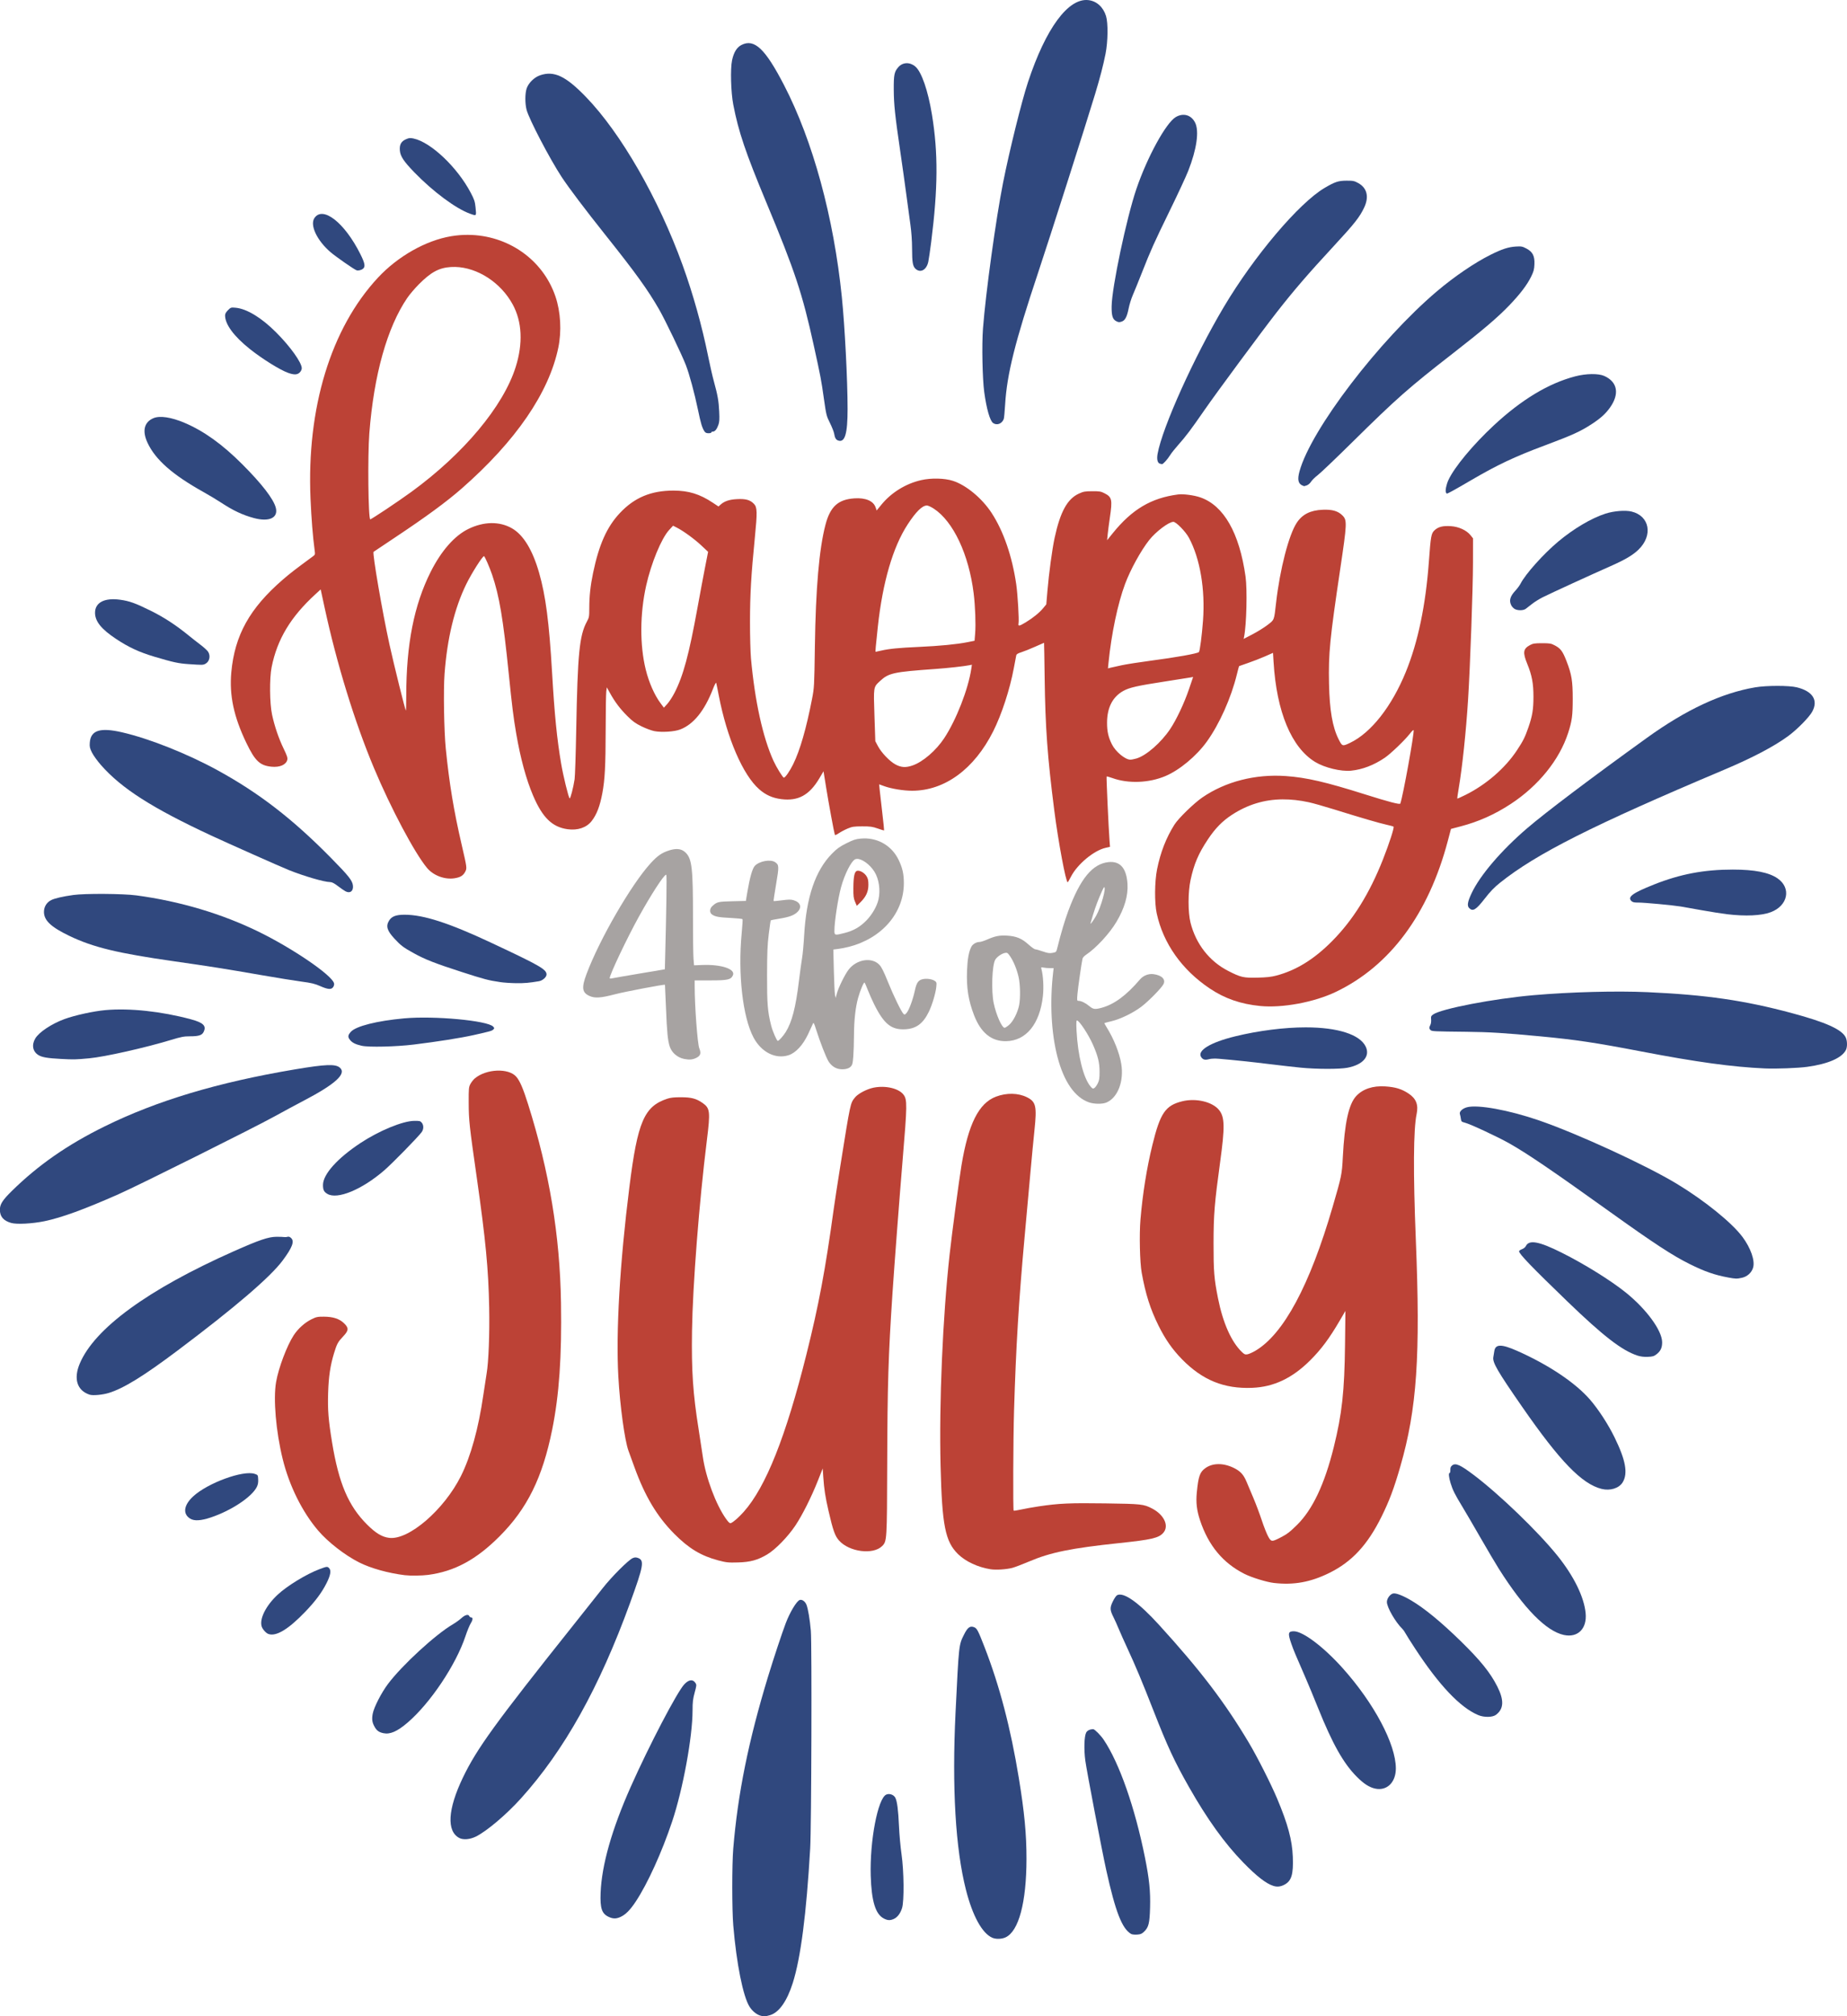 <?xml version="1.0" encoding="UTF-8" standalone="no"?>
<svg
   xmlns:dc="http://purl.org/dc/elements/1.1/"
   xmlns:cc="http://creativecommons.org/ns#"
   xmlns:rdf="http://www.w3.org/1999/02/22-rdf-syntax-ns#"
   xmlns:svg="http://www.w3.org/2000/svg"
   xmlns="http://www.w3.org/2000/svg"
   width="179.211mm"
   height="195.576mm"
   viewBox="0 0 179.211 195.576"
   version="1.1"
   id="svg1996">
  <defs
     id="defs1990" />
  <g
     id="layer1"
     transform="translate(203.091,-45.028)">
    <g
       id="g2764"
       transform="matrix(0.935,0,0,0.935,-13.211,15.651)">
      <path
         id="path2060"
         style="fill:#a7a3a2;fill-opacity:1;stroke-width:0.32"
         d="m -331.389,456.02 c -0.268,0.003 -0.544,0.02 -0.828,0.049 -6.299,0.65 -11.064,6.419 -15.781,19.109 -1.413,3.801 -2.869,8.703 -4.279,14.396 -0.431,1.743 -0.448,1.76 -1.893,2.023 -1.199,0.219 -1.873,0.121 -3.812,-0.557 -1.296,-0.453 -2.618,-0.824 -2.936,-0.824 -0.318,0 -1.522,-0.855 -2.676,-1.9 -2.597,-2.354 -4.768,-3.25 -8.389,-3.463 -2.963,-0.175 -4.656,0.159 -7.82,1.547 -1.174,0.515 -2.511,0.938 -2.975,0.938 -1.219,0 -2.651,0.835 -3.178,1.854 -1.001,1.936 -1.523,4.807 -1.697,9.346 -0.259,6.742 0.518,11.675 2.752,17.469 2.656,6.886 6.798,10.253 12.512,10.168 7.845,-0.117 13.231,-6.687 14.447,-17.625 0.381,-3.431 0.13,-8.065 -0.576,-10.621 -0.2,-0.726 -0.153,-0.759 0.838,-0.561 0.578,0.116 1.702,0.209 2.496,0.209 h 1.443 l -0.193,1.682 c -1.353,11.799 -0.739,23.752 1.697,33.1 2.518,9.66 6.811,15.847 12.328,17.764 2.002,0.696 5.244,0.733 6.811,0.08 4.476,-1.867 6.975,-8.377 5.83,-15.189 -0.725,-4.314 -2.924,-9.815 -5.686,-14.227 -0.548,-0.876 -0.951,-1.639 -0.895,-1.695 0.056,-0.056 1.306,-0.388 2.779,-0.74 3.536,-0.844 8.456,-3.235 11.693,-5.684 2.779,-2.101 7.847,-7.261 8.641,-8.795 0.971,-1.878 -0.615,-3.494 -3.867,-3.939 -1.95,-0.267 -4.015,0.534 -5.324,2.066 -5.392,6.311 -10.138,9.802 -15.131,11.131 -2.516,0.67 -3.207,0.569 -4.713,-0.689 -1.461,-1.221 -3.183,-2.062 -4.219,-2.062 -0.609,0 -0.632,-0.139 -0.426,-2.641 0.204,-2.476 1.623,-12.363 1.994,-13.896 0.093,-0.383 0.696,-1.046 1.34,-1.473 3.938,-2.609 9.227,-8.328 11.957,-12.93 3.15,-5.31 4.593,-10.277 4.307,-14.82 -0.364,-5.776 -2.559,-8.647 -6.572,-8.598 z m -2.58,9.877 c 0.943,0 -1.195,7.717 -3.066,11.068 -1.126,2.018 -2.499,3.853 -2.254,3.012 1.422,-4.877 2.098,-6.872 3.445,-10.16 0.883,-2.156 1.726,-3.92 1.875,-3.92 z M -372.25,491.564 c 0.478,0.02 0.756,0.349 1.486,1.41 1.348,1.959 2.62,5.08 3.316,8.135 0.647,2.841 0.742,8.295 0.189,11.027 -0.581,2.873 -2.334,6.309 -3.908,7.656 -0.736,0.63 -1.531,1.145 -1.768,1.145 -1.065,0 -3.284,-4.995 -4.264,-9.6 -1.01,-4.747 -0.657,-14.935 0.592,-17.049 0.659,-1.115 2.486,-2.398 3.787,-2.658 0.228,-0.046 0.409,-0.073 0.568,-0.066 z m 27.631,26.492 c 0.898,0 4.545,5.534 6.314,9.58 1.935,4.423 2.541,6.9 2.549,10.42 0.006,2.671 -0.11,3.439 -0.703,4.641 -0.391,0.792 -0.994,1.615 -1.34,1.83 -0.548,0.34 -0.742,0.257 -1.502,-0.641 -2.762,-3.261 -4.971,-12.086 -5.465,-21.838 -0.141,-2.785 -0.096,-3.992 0.146,-3.992 z"
         transform="scale(0.265)" />
      <path
         id="path2072"
         style="fill:#a7a3a2;fill-opacity:1;stroke-width:0.32"
         d="m -428.117,446.797 c -0.392,0.007 -0.786,0.028 -1.184,0.065 -1.94,0.178 -2.92,0.501 -5.6,1.842 -2.66,1.331 -3.684,2.068 -5.648,4.066 -6.521,6.632 -10.054,17.041 -10.896,32.1 -0.189,3.381 -0.548,7.299 -0.797,8.707 -0.249,1.408 -0.821,5.585 -1.27,9.281 -1.231,10.14 -2.706,15.812 -5.135,19.734 -0.955,1.542 -2.679,3.465 -3.105,3.465 -0.404,0 -2.029,-3.725 -2.59,-5.938 -1.397,-5.508 -1.649,-8.576 -1.619,-19.822 0.022,-8.835 0.147,-11.858 0.67,-16.084 0.354,-2.862 0.705,-5.265 0.779,-5.34 0.074,-0.074 1.501,-0.355 3.17,-0.625 3.995,-0.646 5.863,-1.316 7.207,-2.584 1.945,-1.834 1.326,-3.852 -1.438,-4.68 -1.035,-0.31 -1.956,-0.304 -4.5,0.033 -1.759,0.233 -3.255,0.364 -3.324,0.291 -0.069,-0.073 0.369,-3.025 0.973,-6.561 1.2,-7.023 1.171,-7.634 -0.416,-8.674 -1.816,-1.19 -6.127,-0.399 -7.898,1.449 -0.962,1.004 -1.979,4.565 -2.953,10.338 l -0.574,3.404 -5.301,0.131 c -5.569,0.137 -5.965,0.23 -7.781,1.84 -1.16,1.028 -1.219,2.665 -0.121,3.385 1.276,0.836 2.643,1.083 7.285,1.312 2.451,0.121 4.531,0.339 4.621,0.484 0.09,0.146 -0.06,2.598 -0.332,5.451 -1.526,16.007 0.396,32.921 4.645,40.893 3.082,5.782 8.669,8.576 13.771,6.887 2.758,-0.913 5.544,-3.918 7.562,-8.156 0.879,-1.846 1.735,-3.704 1.902,-4.129 0.268,-0.678 0.435,-0.363 1.361,2.561 1.417,4.472 3.72,10.387 4.684,12.033 0.884,1.51 2.292,2.633 3.777,3.012 1.856,0.474 4.019,0.137 4.922,-0.766 0.725,-0.725 0.853,-1.198 1.076,-3.965 0.139,-1.728 0.264,-5.518 0.275,-8.422 0.024,-5.857 0.587,-10.915 1.625,-14.615 0.848,-3.023 2.246,-6.301 2.541,-5.959 0.121,0.141 0.696,1.479 1.277,2.975 0.581,1.496 1.703,4.016 2.494,5.6 3.846,7.704 6.749,10.013 12.203,9.697 4.25,-0.246 6.933,-2.242 9.162,-6.816 1.306,-2.679 2.691,-7.307 2.934,-9.805 0.164,-1.681 0.118,-1.844 -0.654,-2.35 -1.005,-0.659 -2.979,-0.958 -4.473,-0.678 -1.862,0.349 -2.588,1.325 -3.238,4.359 -0.756,3.527 -2.227,7.584 -3.186,8.783 -0.621,0.777 -0.846,0.88 -1.229,0.562 -0.811,-0.673 -3.932,-7.064 -6.193,-12.684 -1.608,-3.995 -2.476,-5.725 -3.316,-6.607 -2.929,-3.076 -8.789,-2.205 -11.963,1.777 -1.479,1.855 -4.154,7.274 -4.738,9.6 l -0.402,1.602 -0.262,-1.121 c -0.144,-0.616 -0.354,-4.88 -0.465,-9.477 l -0.203,-8.357 1.885,-0.236 c 1.036,-0.129 2.92,-0.5 4.189,-0.824 12.953,-3.313 21.541,-13.252 21.541,-24.93 0,-3.618 -0.549,-6.034 -2.086,-9.182 -2.597,-5.32 -7.768,-8.445 -13.643,-8.334 z m -2.584,8.014 c 1.901,-0.032 4.96,2.137 6.746,4.951 1.809,2.85 2.463,7.25 1.623,10.936 -0.608,2.666 -2.462,5.891 -4.717,8.205 -2.492,2.557 -5.039,4.019 -8.57,4.922 -3.8,0.972 -3.969,0.935 -3.969,-0.896 0,-3.477 1.394,-12.585 2.607,-17.031 1.396,-5.115 3.987,-10.225 5.543,-10.934 0.217,-0.099 0.465,-0.148 0.736,-0.152 z"
         transform="scale(0.265)" />
      <path
         id="path2080"
         style="fill:#a7a3a2;fill-opacity:1;stroke-width:0.32"
         d="m -501.318,450.957 c -0.853,-7.3e-4 -1.812,0.171 -2.91,0.512 -2.895,0.898 -4.616,2.082 -7.322,5.041 -7.582,8.289 -20.059,29.845 -25.113,43.383 -2.007,5.376 -1.753,7.253 1.162,8.576 2.098,0.953 4.429,0.8 9.959,-0.652 3.808,-1 19.392,-3.965 19.598,-3.729 0.024,0.027 0.208,4.154 0.408,9.17 0.382,9.565 0.684,12.638 1.482,15.066 0.775,2.357 3.007,4.273 5.586,4.793 h 0.002 c 2.071,0.418 3.374,0.304 4.811,-0.42 1.656,-0.835 1.943,-1.77 1.15,-3.75 -0.696,-1.739 -1.791,-16.429 -1.799,-24.09 l -0.004,-2.48 h 6.16 c 6.744,-5.3e-4 7.972,-0.268 8.783,-1.916 1.228,-2.495 -4.414,-4.417 -12.066,-4.109 l -3.121,0.125 -0.213,-2.633 c -0.118,-1.448 -0.209,-8.722 -0.205,-16.168 0.013,-19.066 -0.407,-22.843 -2.812,-25.248 -0.987,-0.987 -2.114,-1.469 -3.535,-1.471 z m -4.264,10.086 c 0.069,-0.028 0.123,-0.024 0.158,0.012 0.241,0.241 0.046,13.727 -0.498,34.43 l -0.066,2.549 -9.76,1.643 c -5.368,0.904 -10.229,1.748 -10.801,1.877 -0.572,0.13 -1.04,0.117 -1.041,-0.029 -0.007,-1.404 6.793,-15.721 11.525,-24.266 4.715,-8.514 9.445,-15.802 10.482,-16.215 z"
         transform="scale(0.265)" />
      <path
         id="path2086"
         style="fill:#bc4236;fill-opacity:1;stroke-width:0.32"
         d="m -583.016,210.508 c -2.2,-0.015 -4.432,0.16 -6.676,0.537 -9.939,1.672 -20.891,7.881 -28.672,16.256 -18.417,19.823 -27.906,50.918 -26.381,86.463 0.33,7.696 0.92,15.095 1.596,20.033 0.257,1.88 0.247,1.912 -0.73,2.631 -6.928,5.09 -8.884,6.604 -11.736,9.074 -12.968,11.232 -18.809,21.739 -20.145,36.236 -0.831,9.026 0.975,17.487 5.918,27.727 3.393,7.029 5.27,8.8 9.809,9.258 3.26,0.329 5.773,-0.779 6.203,-2.736 0.163,-0.741 -0.139,-1.655 -1.408,-4.268 -1.938,-3.988 -3.575,-8.779 -4.559,-13.342 -0.961,-4.458 -1.051,-14.266 -0.172,-18.646 2.191,-10.914 7.427,-19.625 17.152,-28.533 l 2.051,-1.881 1.516,7.01 c 4.752,22.001 11.778,44.849 19.328,62.852 6.644,15.842 15.985,33.423 20.834,39.209 2.482,2.962 6.944,4.621 10.775,4.004 2.29,-0.369 3.367,-1.039 4.172,-2.596 0.694,-1.343 0.661,-1.582 -1.379,-10.377 -3.13,-13.493 -4.875,-24.033 -6.254,-37.76 -0.693,-6.898 -0.958,-22.965 -0.484,-29.281 1.048,-13.961 3.885,-25.683 8.496,-35.102 2.101,-4.292 6.341,-10.979 6.961,-10.979 0.275,0 2.197,4.4 3.164,7.244 2.831,8.324 4.337,17.275 6.527,38.836 1.302,12.817 1.821,16.98 2.912,23.359 1.655,9.674 3.919,17.986 6.619,24.309 3.674,8.603 7.482,12.314 13.494,13.15 3.948,0.549 7.395,-0.608 9.4,-3.156 1.988,-2.527 3.251,-5.8 4.211,-10.912 1.002,-5.336 1.282,-10.653 1.312,-24.957 0.015,-7.322 0.123,-14.032 0.24,-14.912 l 0.211,-1.6 1.229,2.221 c 1.922,3.477 3.974,6.2 6.785,9 2.102,2.094 3.161,2.859 5.609,4.061 1.66,0.815 3.919,1.654 5.021,1.863 2.864,0.544 7.782,0.227 10.068,-0.646 5.238,-2.001 9.53,-7.301 12.85,-15.869 0.611,-1.578 1.18,-2.655 1.264,-2.391 0.084,0.264 0.542,2.497 1.016,4.961 3.205,16.665 9.437,31.109 15.838,36.709 2.555,2.235 5.221,3.426 8.643,3.857 6.616,0.835 11.002,-1.565 14.906,-8.158 l 1.627,-2.748 1.039,6.449 c 0.982,6.087 3.087,17.502 3.387,18.367 0.094,0.27 0.598,0.085 1.586,-0.582 0.798,-0.538 2.353,-1.356 3.453,-1.818 1.761,-0.739 2.442,-0.842 5.68,-0.85 3.169,-0.008 4.013,0.108 6.08,0.834 1.32,0.464 2.445,0.8 2.498,0.748 0.053,-0.052 -0.268,-3.172 -0.713,-6.932 -0.444,-3.76 -0.902,-7.798 -1.018,-8.973 l -0.211,-2.135 2.043,0.738 c 2.771,1.003 7.486,1.771 10.869,1.771 12.746,0 24.289,-8.441 31.725,-23.199 3.34,-6.628 6.533,-16.392 8.104,-24.783 0.447,-2.385 0.874,-4.634 0.949,-4.996 0.099,-0.481 0.635,-0.816 1.984,-1.238 1.017,-0.319 3.424,-1.281 5.348,-2.141 1.924,-0.859 3.524,-1.562 3.555,-1.562 0.031,0 0.139,6.228 0.238,13.84 0.252,19.248 1.096,30.864 3.766,51.76 1.563,12.235 4.539,28.16 5.262,28.16 0.07,0 0.672,-1.042 1.338,-2.318 2.512,-4.815 8.961,-10.151 13.506,-11.174 l 1.725,-0.389 -0.188,-2.418 c -0.377,-4.91 -1.292,-24.973 -1.146,-25.119 0.083,-0.083 1.082,0.186 2.221,0.6 6.256,2.271 14.396,1.961 20.873,-0.795 5.508,-2.344 12.095,-7.832 16.135,-13.441 4.956,-6.881 9.511,-17.066 11.785,-26.348 0.426,-1.74 0.814,-3.195 0.863,-3.229 0.049,-0.035 1.645,-0.594 3.545,-1.242 1.9,-0.648 4.869,-1.802 6.598,-2.562 l 3.143,-1.385 0.215,3.551 c 1.179,19.558 7.011,33.554 16.33,39.191 3.69,2.232 10.115,3.783 14.023,3.387 4.461,-0.453 8.922,-2.161 13.197,-5.055 2.281,-1.544 7.92,-6.95 9.824,-9.418 0.743,-0.963 1.404,-1.591 1.469,-1.396 0.338,1.013 -4.151,25.807 -5.203,28.744 -0.169,0.473 -4.479,-0.651 -13.865,-3.613 -15.355,-4.846 -22.88,-6.586 -30.951,-7.158 -11.961,-0.848 -23.647,2.147 -32.732,8.387 -3.281,2.254 -9.355,8.169 -10.9,10.615 -3.255,5.153 -5.494,10.91 -6.816,17.52 -0.962,4.81 -1.028,13.099 -0.137,17.227 2.537,11.75 9.859,22.112 20.803,29.436 5.862,3.923 12.085,6.079 19.709,6.832 8.681,0.857 21.129,-1.458 29.6,-5.506 21.255,-10.156 36.345,-30.505 43.906,-59.209 l 1.215,-4.609 3.84,-1.008 c 6.981,-1.832 13.29,-4.652 19.52,-8.727 10.877,-7.114 19.105,-17.285 22.525,-27.846 1.511,-4.665 1.795,-6.78 1.795,-13.363 0,-7.039 -0.418,-9.558 -2.457,-14.807 -1.482,-3.816 -2.292,-4.899 -4.545,-6.088 -1.479,-0.78 -1.965,-0.865 -4.998,-0.865 -2.866,0 -3.557,0.106 -4.699,0.717 -2.736,1.463 -2.944,2.887 -1.086,7.422 1.807,4.409 2.413,7.643 2.406,12.822 -0.006,4.962 -0.425,7.509 -1.973,11.982 -1.342,3.879 -2.036,5.267 -4.484,8.977 -4.63,7.015 -12.113,13.494 -20.221,17.506 -1.673,0.828 -3.088,1.457 -3.146,1.398 -0.058,-0.058 0.186,-1.815 0.541,-3.904 1.429,-8.408 2.891,-22.27 3.691,-35 0.809,-12.869 1.901,-43.221 1.916,-53.328 l 0.014,-9.65 -0.988,-1.23 c -1.548,-1.927 -4.585,-3.325 -7.674,-3.533 -3.128,-0.211 -4.949,0.245 -6.398,1.602 -1.315,1.231 -1.491,2.201 -2.223,12.221 -1.25,17.113 -4.252,31.497 -9.012,43.189 -5.505,13.524 -13.603,23.851 -21.783,27.781 -3.066,1.473 -3.137,1.453 -4.551,-1.352 -2.411,-4.781 -3.545,-11.351 -3.766,-21.822 -0.248,-11.769 0.309,-17.439 4.426,-45.076 2.619,-17.58 2.675,-18.842 0.908,-20.664 -1.742,-1.797 -4.018,-2.467 -7.828,-2.305 -4.818,0.205 -7.95,1.784 -10.146,5.113 -3.112,4.717 -6.588,18.168 -8.086,31.295 -0.804,7.05 -0.632,6.606 -3.359,8.705 -1.309,1.007 -3.948,2.645 -5.863,3.641 l -3.482,1.811 0.186,-0.918 c 0.943,-4.679 1.27,-18.431 0.561,-23.479 -2.409,-17.13 -8.543,-27.855 -17.742,-31.02 -2.452,-0.844 -6.663,-1.396 -8.67,-1.135 -10.54,1.37 -18.051,5.828 -25.607,15.195 l -2.193,2.719 0.219,-2.24 c 0.12,-1.232 0.5,-4.162 0.846,-6.512 1.059,-7.193 0.851,-8.127 -2.143,-9.656 -1.351,-0.69 -1.956,-0.79 -4.748,-0.775 -2.809,0.014 -3.444,0.127 -5.195,0.922 -4.551,2.065 -7.32,7.098 -9.537,17.336 -0.945,4.361 -2.234,13.882 -2.822,20.842 l -0.439,5.193 -1.213,1.48 c -1.458,1.779 -4.042,3.874 -6.891,5.588 -2.527,1.52 -2.999,1.586 -2.766,0.383 0.263,-1.351 -0.328,-11.396 -0.9,-15.311 -1.608,-11.001 -4.962,-20.727 -9.609,-27.877 -3.75,-5.769 -9.968,-10.937 -15.188,-12.621 -3.27,-1.055 -8.464,-1.174 -12.396,-0.285 -6.044,1.366 -11.714,4.862 -15.609,9.623 l -1.855,2.268 -0.416,-1.219 c -0.861,-2.517 -3.901,-3.817 -8.266,-3.533 -6.402,0.417 -9.502,3.235 -11.361,10.33 -2.479,9.459 -3.822,24.877 -4.152,47.666 -0.227,15.602 -0.255,16.11 -1.102,20.479 -2.255,11.633 -4.707,20.134 -7.387,25.6 -1.31,2.671 -3.114,5.281 -3.65,5.281 -0.406,0 -2.922,-4.075 -4.066,-6.586 -4.179,-9.171 -7.296,-23.352 -8.822,-40.135 -0.216,-2.376 -0.388,-8.856 -0.381,-14.4 0.012,-10.623 0.453,-18.247 1.896,-32.799 0.999,-10.068 0.952,-11.921 -0.34,-13.27 -1.493,-1.558 -3.224,-2.043 -6.652,-1.863 -3.067,0.161 -4.981,0.819 -6.539,2.246 l -0.701,0.641 -2.238,-1.486 c -5.102,-3.392 -9.475,-4.738 -15.4,-4.738 -8.778,2.8e-4 -15.274,2.716 -20.961,8.764 -5.103,5.427 -8.187,12.312 -10.514,23.467 -1.029,4.935 -1.486,9.14 -1.486,13.691 0,3.415 -0.057,3.74 -0.939,5.371 -2.93,5.415 -3.625,12.493 -4.18,42.537 -0.174,9.416 -0.458,18.057 -0.633,19.201 -0.505,3.308 -1.665,7.748 -1.949,7.461 -0.467,-0.473 -2.501,-8.799 -3.307,-13.541 -1.652,-9.723 -2.598,-19.191 -3.549,-35.521 -1.16,-19.913 -2.506,-30.274 -5.115,-39.338 -2.569,-8.925 -6.154,-14.777 -10.615,-17.33 -4.871,-2.787 -11,-2.7 -17.045,0.242 -5.433,2.644 -10.653,8.588 -14.799,16.85 -6.493,12.939 -9.528,28.308 -9.543,48.35 -0.003,3.329 -0.075,5.985 -0.16,5.9 -0.294,-0.294 -4.623,-17.754 -6.393,-25.781 -2.801,-12.709 -6.781,-35.874 -6.244,-36.35 0.084,-0.074 3.68,-2.479 7.992,-5.346 12.568,-8.356 20.547,-14.208 26.561,-19.48 21.144,-18.537 34.109,-37.437 37.783,-55.076 1.352,-6.489 0.927,-14.076 -1.123,-20.094 -4.961,-14.562 -18.769,-23.989 -34.168,-24.096 z m -5.051,12.559 c 8.705,0.213 17.834,6.096 22.504,14.693 3.681,6.777 4.078,15.254 1.148,24.529 -4.848,15.347 -20.344,33.891 -40.775,48.797 -2.288,1.669 -6.795,4.785 -10.018,6.924 -3.222,2.139 -5.98,3.887 -6.127,3.887 -0.799,0 -1.071,-24.735 -0.371,-33.76 1.77,-22.833 6.968,-41.36 14.85,-52.939 0.906,-1.331 2.947,-3.73 4.537,-5.332 4.72,-4.756 7.883,-6.467 12.518,-6.766 0.575,-0.037 1.154,-0.047 1.734,-0.033 z m 184.707,93.391 c 0.436,0 1.642,0.555 2.682,1.232 7.632,4.975 13.743,17.949 15.621,33.168 0.617,4.989 0.877,12.048 0.582,15.68 l -0.234,2.881 -2.715,0.541 c -4.201,0.839 -10.979,1.501 -19.045,1.861 -7.908,0.353 -11.624,0.718 -14.82,1.453 -1.111,0.256 -2.08,0.463 -2.154,0.463 -0.16,0 0.015,-1.997 0.852,-9.76 1.878,-17.414 5.899,-31.225 11.668,-40.078 3.271,-5.02 5.732,-7.441 7.564,-7.441 z m 96.506,6.4 c 1.072,0 4.785,3.797 6.092,6.229 4.373,8.137 6.418,20.194 5.51,32.492 -0.425,5.757 -1.223,11.882 -1.598,12.264 -0.576,0.587 -8.948,2.08 -19.219,3.428 -4.136,0.543 -9.105,1.324 -11.041,1.736 -1.936,0.412 -3.934,0.854 -4.441,0.984 l -0.922,0.238 0.221,-2.205 c 1.138,-11.355 3.624,-23.179 6.484,-30.836 2.104,-5.631 6.153,-13.006 9.422,-17.162 2.617,-3.327 7.704,-7.168 9.492,-7.168 z m -195.914,1.516 1.43,0.725 c 2.585,1.31 6.926,4.466 9.631,7.002 l 2.658,2.494 -1.188,6.051 c -0.653,3.329 -1.987,10.444 -2.963,15.812 -3.35,18.429 -5.589,26.718 -9.018,33.371 -0.797,1.546 -2.054,3.481 -2.795,4.299 l -1.348,1.488 -1.301,-1.738 c -2.387,-3.192 -4.574,-8.162 -5.816,-13.207 -2.349,-9.542 -2.288,-21.828 0.162,-32.797 1.973,-8.831 5.97,-18.523 9,-21.818 z m 117.021,54.416 -0.23,1.555 c -1.191,8.013 -5.913,20.108 -10.637,27.248 -3.184,4.812 -8.284,9.209 -12.328,10.625 -2.67,0.935 -4.506,0.83 -6.738,-0.381 -2.292,-1.243 -5.487,-4.582 -6.861,-7.172 l -1.031,-1.943 -0.334,-9.967 c -0.383,-11.385 -0.419,-11.161 2.111,-13.512 3.47,-3.223 5.219,-3.605 21.887,-4.795 4.75,-0.339 11.293,-1.066 13.24,-1.469 z m 86.635,4.789 -1.615,4.76 c -1.866,5.493 -4.914,11.955 -7.377,15.639 -3.551,5.312 -9.355,10.383 -13.184,11.52 -0.89,0.264 -1.987,0.474 -2.439,0.467 -2.036,-0.035 -5.717,-3.093 -7.168,-5.957 -1.425,-2.812 -1.946,-5.13 -1.928,-8.588 0.03,-5.899 2.223,-10.114 6.463,-12.422 2.339,-1.273 5.505,-1.987 15.885,-3.586 5.277,-0.813 9.992,-1.559 10.479,-1.656 z m 35.039,47.93 c 3.274,-0.024 6.691,0.355 10.279,1.133 1.627,0.352 5.956,1.576 9.621,2.717 10.825,3.37 18.014,5.471 20.744,6.062 1.408,0.305 2.669,0.652 2.803,0.773 0.343,0.312 -1.693,6.611 -4.146,12.824 -5.29,13.399 -11.717,23.714 -19.938,32.004 -7.047,7.106 -14.059,11.431 -21.863,13.482 -1.939,0.51 -3.818,0.716 -7.256,0.799 -5.559,0.133 -6.607,-0.105 -11.553,-2.635 -7.359,-3.764 -12.651,-10.542 -14.756,-18.891 -1.014,-4.022 -1.01,-11.925 0.01,-16.66 1.369,-6.356 3.069,-10.341 6.822,-15.979 2.856,-4.29 5.659,-7.152 9.369,-9.57 6.144,-4.005 12.66,-6.008 19.863,-6.061 z"
         transform="scale(0.265)" />
      <path
         style="fill:#30487e;fill-opacity:1;stroke-width:0.085"
         d="m -124.224,240.514 c -0.399,-0.139 -0.8,-0.478 -1.07,-0.903 -0.676,-1.065 -1.357,-4.461 -1.692,-8.435 -0.138,-1.631 -0.139,-6.316 -0.003,-7.959 0.474,-5.72 1.579,-11.181 3.614,-17.865 0.556,-1.828 1.465,-4.569 1.84,-5.549 0.432,-1.131 1.118,-2.27 1.438,-2.391 0.234,-0.088 0.556,0.132 0.701,0.478 0.166,0.398 0.362,1.557 0.46,2.72 0.116,1.387 0.06,20.379 -0.067,22.564 -0.396,6.825 -0.983,11.365 -1.808,13.97 -0.597,1.885 -1.426,3.061 -2.352,3.336 -0.517,0.154 -0.699,0.159 -1.06,0.033 z"
         id="path2012" />
      <path
         style="fill:#30487e;fill-opacity:1;stroke-width:0.085"
         d="m -154.3,53.592 c -1.471,-0.529 -3.841,-2.289 -5.782,-4.292 -1.103,-1.138 -1.454,-1.668 -1.504,-2.27 -0.05,-0.603 0.133,-0.942 0.628,-1.161 0.327,-0.145 0.438,-0.155 0.8,-0.078 1.798,0.386 4.537,2.984 5.927,5.625 0.37,0.703 0.438,0.908 0.499,1.513 0.094,0.932 0.115,0.907 -0.567,0.662 z"
         id="path2138" />
      <path
         style="fill:#30487e;fill-opacity:1;stroke-width:0.085"
         d="m -108.053,59.324 c -0.305,-0.263 -0.377,-0.667 -0.379,-2.127 -10e-4,-0.784 -0.065,-1.71 -0.17,-2.455 -0.092,-0.658 -0.281,-2.054 -0.42,-3.101 -0.139,-1.048 -0.422,-3.067 -0.63,-4.487 -0.554,-3.785 -0.669,-4.881 -0.679,-6.435 -0.009,-1.545 0.054,-1.856 0.474,-2.334 0.456,-0.52 1.188,-0.548 1.759,-0.068 0.648,0.546 1.321,2.488 1.732,5.003 0.648,3.96 0.626,7.617 -0.079,13.19 -0.112,0.885 -0.248,1.816 -0.303,2.07 -0.179,0.832 -0.796,1.184 -1.305,0.745 z"
         id="path2136" />
      <path
         style="fill:#30487e;fill-opacity:1;stroke-width:0.085"
         d="m -166.092,59.454 c -0.294,-0.118 -2.16,-1.419 -2.696,-1.881 -1.392,-1.198 -2.148,-2.791 -1.671,-3.52 0.867,-1.323 3.147,0.463 4.783,3.746 0.457,0.918 0.524,1.268 0.284,1.485 -0.175,0.158 -0.52,0.242 -0.699,0.171 z"
         id="path2134" />
      <path
         style="fill:#30487e;fill-opacity:1;stroke-width:0.085"
         d="m -87.277,64.722 c -0.346,-0.188 -0.458,-0.569 -0.445,-1.524 0.026,-1.974 1.546,-9.176 2.574,-12.191 1.126,-3.304 3.072,-6.851 4.084,-7.444 0.787,-0.461 1.607,-0.222 2.007,0.586 0.434,0.877 0.166,2.751 -0.715,4.995 -0.219,0.559 -1.077,2.407 -1.907,4.106 -1.661,3.404 -1.976,4.105 -2.915,6.49 -0.351,0.892 -0.769,1.921 -0.929,2.286 -0.16,0.365 -0.356,0.995 -0.436,1.4 -0.163,0.829 -0.361,1.22 -0.68,1.341 -0.282,0.107 -0.372,0.101 -0.639,-0.044 z"
         id="path2132" />
      <path
         style="fill:#30487e;fill-opacity:1;stroke-width:0.085"
         d="m -173.188,70.099 c -0.839,-0.302 -2.666,-1.439 -3.948,-2.458 -1.667,-1.324 -2.586,-2.567 -2.587,-3.5 -3.4e-4,-0.164 0.096,-0.338 0.299,-0.541 0.289,-0.289 0.316,-0.298 0.79,-0.255 1.162,0.105 2.682,1.028 4.207,2.555 1.474,1.475 2.662,3.138 2.662,3.725 0,0.126 -0.091,0.316 -0.208,0.433 -0.254,0.254 -0.59,0.265 -1.215,0.04 z"
         id="path2130" />
      <path
         style="fill:#30487e;fill-opacity:1;stroke-width:0.085"
         d="m -100.02,75.309 c -0.33,-0.231 -0.684,-1.465 -0.924,-3.222 -0.187,-1.372 -0.258,-4.889 -0.131,-6.562 0.278,-3.669 1.348,-11.441 2.087,-15.155 0.668,-3.359 1.928,-8.443 2.585,-10.427 1.852,-5.6 4.181,-8.758 6.277,-8.51 0.852,0.101 1.533,0.718 1.821,1.649 0.226,0.729 0.202,2.636 -0.048,3.91 -0.231,1.173 -0.571,2.486 -1.087,4.191 -0.938,3.104 -4.709,14.921 -5.903,18.5 -2.417,7.245 -3.241,10.54 -3.432,13.716 -0.043,0.722 -0.107,1.389 -0.14,1.482 -0.18,0.499 -0.71,0.704 -1.105,0.428 z"
         id="path2128" />
      <path
         style="fill:#30487e;fill-opacity:1;stroke-width:0.085"
         d="m -129.975,76.173 c -0.246,-0.376 -0.375,-0.805 -0.674,-2.239 -0.359,-1.724 -0.886,-3.672 -1.253,-4.63 -0.392,-1.026 -2.159,-4.703 -2.771,-5.768 -1.185,-2.062 -2.433,-3.793 -5.585,-7.747 -2.048,-2.568 -3.791,-4.876 -4.517,-5.977 -1.246,-1.891 -3.424,-6.063 -3.664,-7.015 -0.169,-0.673 -0.163,-1.688 0.014,-2.208 0.194,-0.57 0.79,-1.153 1.388,-1.358 1.456,-0.499 2.669,0.076 4.779,2.263 3.632,3.766 7.508,10.512 10.014,17.429 1.079,2.979 2.006,6.285 2.648,9.449 0.188,0.927 0.456,2.1 0.596,2.607 0.396,1.436 0.502,2.041 0.554,3.139 0.038,0.818 0.021,1.093 -0.09,1.396 -0.164,0.451 -0.357,0.682 -0.569,0.682 -0.086,0 -0.156,0.038 -0.156,0.085 0,0.047 -0.132,0.085 -0.294,0.085 -0.212,0 -0.329,-0.053 -0.419,-0.191 z"
         id="path2126" />
      <path
         style="fill:#30487e;fill-opacity:1;stroke-width:0.085"
         d="m -116.115,77.117 c -0.223,-0.082 -0.33,-0.273 -0.403,-0.713 -0.03,-0.185 -0.226,-0.68 -0.434,-1.099 -0.363,-0.73 -0.389,-0.836 -0.626,-2.498 -0.291,-2.043 -0.327,-2.234 -1.054,-5.546 -1.185,-5.396 -1.951,-7.704 -4.915,-14.817 -2.16,-5.182 -2.898,-7.363 -3.438,-10.163 -0.248,-1.286 -0.315,-3.72 -0.126,-4.609 0.176,-0.828 0.494,-1.344 0.98,-1.59 1.334,-0.674 2.455,0.384 4.413,4.166 2.996,5.788 5.158,13.712 5.999,21.992 0.309,3.041 0.595,8.608 0.597,11.596 9.4e-4,2.607 -0.282,3.543 -0.992,3.28 z"
         id="path2124" />
      <path
         style="fill:#30487e;fill-opacity:1;stroke-width:0.085"
         d="m -82.708,79.524 c -0.254,-0.067 -0.347,-0.46 -0.244,-1.028 0.498,-2.748 3.788,-10.039 6.869,-15.225 3.139,-5.284 7.793,-10.78 10.46,-12.355 1.071,-0.632 1.427,-0.75 2.275,-0.753 0.687,-0.002 0.806,0.022 1.213,0.246 0.918,0.507 1.145,1.422 0.626,2.53 -0.466,0.995 -1.002,1.676 -3.147,3.993 -2.667,2.881 -4.188,4.647 -5.946,6.9 -1.581,2.027 -6.272,8.374 -7.478,10.118 -1.403,2.03 -1.941,2.744 -2.742,3.641 -0.333,0.373 -0.709,0.848 -0.837,1.057 -0.258,0.422 -0.726,0.938 -0.837,0.923 -0.04,-0.005 -0.135,-0.027 -0.212,-0.047 z"
         id="path2122" />
      <path
         style="fill:#30487e;fill-opacity:1;stroke-width:0.085"
         d="m -67.878,81.807 c -0.485,-0.178 -0.588,-0.619 -0.348,-1.491 1.189,-4.335 8.273,-13.608 14.279,-18.692 1.79,-1.515 3.888,-2.943 5.543,-3.771 1.172,-0.587 1.853,-0.809 2.625,-0.856 0.575,-0.035 0.678,-0.016 1.094,0.204 0.657,0.346 0.875,0.773 0.838,1.641 -0.023,0.538 -0.079,0.743 -0.351,1.294 -0.423,0.855 -1.133,1.788 -2.246,2.95 -1.203,1.256 -2.76,2.583 -5.871,5.001 -4.576,3.557 -5.833,4.666 -10.396,9.169 -1.701,1.679 -3.327,3.231 -3.614,3.449 -0.287,0.219 -0.602,0.528 -0.701,0.687 -0.1,0.162 -0.296,0.33 -0.443,0.382 -0.145,0.051 -0.268,0.089 -0.273,0.085 -0.005,-0.004 -0.066,-0.028 -0.136,-0.053 z"
         id="path2120" />
      <path
         style="fill:#30487e;fill-opacity:1;stroke-width:0.085"
         d="m -53.032,82.501 c -0.08,-0.208 0.044,-0.815 0.261,-1.284 0.62,-1.338 2.547,-3.657 4.709,-5.667 2.882,-2.679 5.677,-4.362 8.444,-5.086 1.136,-0.297 2.412,-0.314 3.023,-0.039 1.375,0.618 1.596,1.861 0.586,3.283 -0.451,0.634 -0.964,1.1 -1.856,1.684 -1.207,0.79 -2.007,1.154 -4.953,2.256 -3.124,1.169 -4.881,2 -7.64,3.614 -1.659,0.971 -2.376,1.366 -2.477,1.366 -0.027,0 -0.07,-0.058 -0.098,-0.128 z"
         id="path2118" />
      <path
         style="fill:#30487e;fill-opacity:1;stroke-width:0.085"
         d="m -176.735,85.164 c -1.161,-0.312 -2.147,-0.775 -3.391,-1.594 -0.431,-0.284 -1.269,-0.787 -1.863,-1.118 -3.193,-1.784 -4.96,-3.34 -5.779,-5.09 -0.576,-1.232 -0.354,-2.157 0.615,-2.562 0.665,-0.278 1.841,-0.101 3.218,0.483 2.007,0.851 3.919,2.222 5.991,4.295 2.029,2.03 3.242,3.6 3.482,4.509 0.279,1.054 -0.676,1.507 -2.274,1.077 z"
         id="path2116" />
      <path
         style="fill:#30487e;fill-opacity:1;stroke-width:0.085"
         d="m -45.885,94.603 c -0.127,-0.069 -0.289,-0.237 -0.36,-0.373 -0.255,-0.494 -0.133,-0.941 0.419,-1.531 0.203,-0.217 0.446,-0.545 0.539,-0.729 0.509,-0.997 2.369,-3.075 3.909,-4.365 1.598,-1.339 3.446,-2.431 4.911,-2.901 0.86,-0.276 2.047,-0.371 2.694,-0.216 1.88,0.451 2.254,2.462 0.734,3.946 -0.59,0.576 -1.429,1.07 -2.956,1.741 -1.754,0.771 -6.219,2.818 -6.989,3.206 -0.367,0.185 -0.87,0.5 -1.118,0.7 -0.248,0.201 -0.544,0.43 -0.659,0.51 -0.255,0.177 -0.809,0.183 -1.123,0.013 z"
         id="path2114" />
      <path
         style="fill:#30487e;fill-opacity:1;stroke-width:0.085"
         d="m -183.491,100.32 c -1.08,-0.074 -1.588,-0.184 -3.555,-0.768 -1.571,-0.466 -2.679,-0.979 -3.984,-1.844 -1.535,-1.017 -2.188,-1.828 -2.188,-2.717 0,-1.065 0.978,-1.575 2.598,-1.353 0.973,0.133 1.598,0.358 3.193,1.148 1.371,0.679 2.611,1.489 3.927,2.563 0.321,0.262 0.868,0.692 1.216,0.955 0.348,0.263 0.705,0.587 0.792,0.72 0.287,0.435 0.155,1.041 -0.276,1.263 -0.249,0.129 -0.297,0.13 -1.723,0.032 z"
         id="path2112" />
      <path
         style="fill:#30487e;fill-opacity:1;stroke-width:0.085"
         d="m -167.234,123.886 c -0.14,-0.075 -0.494,-0.321 -0.788,-0.546 -0.381,-0.292 -0.612,-0.41 -0.805,-0.41 -0.598,0 -2.715,-0.617 -4.303,-1.255 -0.813,-0.326 -6.292,-2.763 -8.01,-3.562 -6.149,-2.86 -9.342,-4.901 -11.471,-7.333 -0.367,-0.419 -0.784,-0.999 -0.927,-1.289 -0.223,-0.451 -0.255,-0.597 -0.224,-1.022 0.093,-1.285 1.063,-1.6 3.329,-1.08 2.836,0.65 6.804,2.228 9.96,3.959 4.289,2.353 7.754,5.029 11.719,9.054 1.867,1.895 2.244,2.37 2.3,2.898 0.061,0.57 -0.302,0.842 -0.78,0.585 z"
         id="path2110" />
      <path
         style="fill:#30487e;fill-opacity:1;stroke-width:0.085"
         d="m -50.616,125.63 c -0.239,-0.239 -0.172,-0.65 0.253,-1.552 0.873,-1.854 3.078,-4.432 5.755,-6.728 1.938,-1.662 6.602,-5.182 12.418,-9.372 4.085,-2.943 7.77,-4.662 11.259,-5.253 1.169,-0.198 3.505,-0.199 4.31,-10e-4 1.653,0.406 2.245,1.335 1.605,2.521 -0.311,0.577 -1.561,1.848 -2.485,2.528 -1.471,1.082 -3.718,2.264 -6.69,3.518 -13.604,5.743 -19.447,8.688 -23.217,11.701 -0.609,0.487 -1.02,0.912 -1.581,1.636 -0.917,1.182 -1.245,1.385 -1.627,1.002 z"
         id="path2108" />
      <path
         style="fill:#30487e;fill-opacity:1;stroke-width:0.085"
         d="m -23.852,126.266 c -0.536,-0.065 -1.736,-0.254 -2.667,-0.421 -0.931,-0.167 -1.903,-0.339 -2.159,-0.382 -0.807,-0.134 -3.829,-0.414 -4.386,-0.406 -0.399,0.006 -0.575,-0.03 -0.699,-0.141 -0.474,-0.429 0.072,-0.838 2.316,-1.73 2.726,-1.084 5.196,-1.552 8.187,-1.552 2.25,8.5e-4 3.741,0.293 4.637,0.909 1.459,1.003 1.09,2.843 -0.705,3.514 -0.967,0.362 -2.621,0.438 -4.525,0.208 z"
         id="path2106" />
      <path
         style="fill:#30487e;fill-opacity:1;stroke-width:0.085"
         d="m -151.19,133.304 c -1.215,-0.179 -1.631,-0.289 -4.009,-1.057 -2.715,-0.877 -3.772,-1.291 -4.921,-1.925 -1.102,-0.608 -1.359,-0.802 -2.027,-1.523 -0.767,-0.828 -0.908,-1.297 -0.561,-1.865 0.273,-0.447 0.718,-0.617 1.616,-0.617 1.957,0 4.611,0.857 8.937,2.885 5.134,2.407 5.79,2.783 5.79,3.318 0,0.271 -0.408,0.631 -0.786,0.695 -1.028,0.173 -1.487,0.213 -2.347,0.205 -0.536,-0.005 -1.298,-0.056 -1.693,-0.115 z"
         id="path2104" />
      <path
         style="fill:#30487e;fill-opacity:1;stroke-width:0.085"
         d="m -169.859,133.719 c -0.554,-0.244 -0.909,-0.328 -1.947,-0.466 -0.699,-0.092 -2.565,-0.394 -4.149,-0.67 -3.671,-0.64 -5.391,-0.912 -9.059,-1.435 -5.871,-0.837 -8.403,-1.451 -10.87,-2.636 -1.91,-0.918 -2.634,-1.602 -2.634,-2.489 0,-0.527 0.28,-0.985 0.744,-1.22 0.371,-0.187 1.187,-0.376 2.304,-0.533 1.201,-0.168 5.161,-0.144 6.538,0.041 4.517,0.605 8.884,1.904 12.723,3.786 3.516,1.723 7.531,4.464 7.787,5.315 0.037,0.123 0.009,0.271 -0.077,0.402 -0.191,0.291 -0.537,0.267 -1.36,-0.095 z"
         id="path2102" />
      <path
         style="fill:#30487e;fill-opacity:1;stroke-width:0.085"
         d="m -165.553,139.912 c -0.641,-0.146 -0.979,-0.317 -1.209,-0.609 -0.24,-0.305 -0.223,-0.482 0.082,-0.83 0.52,-0.592 2.71,-1.147 5.541,-1.404 3.131,-0.284 8.671,0.231 9.24,0.859 0.132,0.146 0.134,0.175 0.016,0.293 -0.149,0.149 -0.315,0.196 -2.059,0.586 -1.327,0.296 -3.733,0.677 -6.181,0.978 -1.858,0.229 -4.693,0.295 -5.43,0.127 z"
         id="path2084" />
      <path
         style="fill:#30487e;fill-opacity:1;stroke-width:0.085"
         d="m -196.741,141.279 c -1.421,-0.076 -1.972,-0.17 -2.347,-0.398 -0.596,-0.362 -0.729,-1.047 -0.334,-1.721 0.383,-0.654 1.697,-1.528 3.034,-2.018 1.078,-0.395 3.026,-0.821 4.257,-0.93 2.515,-0.223 5.79,0.129 8.852,0.951 1.317,0.354 1.65,0.692 1.315,1.34 -0.166,0.322 -0.514,0.428 -1.398,0.428 -0.626,0 -0.916,0.055 -1.956,0.371 -2.693,0.818 -6.886,1.761 -8.502,1.911 -1.421,0.132 -1.601,0.136 -2.921,0.065 z"
         id="path2078" />
      <path
         style="fill:#bc4236;fill-opacity:1;stroke-width:0.085"
         d="m -114.348,124.973 c -0.154,-0.358 -0.181,-0.578 -0.175,-1.423 0.009,-1.259 0.122,-1.751 0.415,-1.792 0.3,-0.042 0.736,0.219 0.956,0.573 0.148,0.238 0.188,0.43 0.188,0.896 -8.5e-4,0.699 -0.249,1.234 -0.842,1.816 l -0.36,0.353 z"
         id="path2076" />
      <path
         style="fill:#30487e;fill-opacity:1;stroke-width:0.085"
         d="m -19.915,142.265 c -3.399,-0.152 -7.086,-0.658 -12.869,-1.767 -4.777,-0.916 -6.802,-1.218 -10.456,-1.563 -3.735,-0.352 -5.27,-0.447 -7.662,-0.473 -3.437,-0.037 -3.593,-0.045 -3.732,-0.184 -0.149,-0.149 -0.151,-0.26 -0.01,-0.532 0.06,-0.116 0.095,-0.368 0.076,-0.56 -0.029,-0.305 -0.004,-0.37 0.207,-0.519 0.843,-0.598 6.295,-1.645 10.443,-2.005 3.827,-0.332 8.579,-0.457 11.811,-0.311 6.074,0.275 10.032,0.849 14.944,2.165 3.555,0.953 5.228,1.707 5.619,2.53 0.171,0.36 0.178,1 0.015,1.315 -0.424,0.82 -1.856,1.44 -4.012,1.737 -0.95,0.131 -3.228,0.217 -4.374,0.166 z"
         id="path2070" />
      <path
         style="fill:#30487e;fill-opacity:1;stroke-width:0.085"
         d="m -68.09,142.184 c -0.652,-0.064 -2.119,-0.23 -3.26,-0.37 -1.92,-0.236 -3.671,-0.42 -5.26,-0.554 -0.39,-0.033 -0.785,-0.017 -0.999,0.041 -0.426,0.115 -0.644,0.057 -0.823,-0.217 -0.44,-0.672 0.951,-1.519 3.527,-2.149 2.409,-0.589 5.115,-0.933 7.322,-0.932 3.322,0.002 5.617,0.736 6.225,1.992 0.486,1.003 -0.277,1.888 -1.896,2.197 -0.827,0.158 -3.17,0.154 -4.838,-0.008 z"
         id="path2068" />
      <path
         style="fill:#30487e;fill-opacity:1;stroke-width:0.085"
         d="m -169.113,155.277 c -0.354,-0.216 -0.45,-0.412 -0.45,-0.923 0,-1.103 1.487,-2.766 3.895,-4.355 1.929,-1.274 4.378,-2.282 5.574,-2.297 0.555,-0.007 0.638,0.014 0.783,0.193 0.217,0.267 0.206,0.694 -0.025,0.995 -0.443,0.579 -3.062,3.251 -3.87,3.949 -2.318,2.003 -4.883,3.062 -5.907,2.437 z"
         id="path2058" />
      <path
         style="fill:#30487e;fill-opacity:1;stroke-width:0.085"
         d="m -201.919,158.294 c -0.806,-0.23 -1.172,-0.659 -1.172,-1.375 -4.3e-4,-0.564 0.272,-0.991 1.243,-1.945 2.73,-2.683 5.756,-4.789 9.62,-6.693 5.429,-2.676 11.771,-4.576 19.744,-5.917 3.195,-0.537 4.211,-0.577 4.669,-0.183 0.731,0.629 -0.448,1.703 -3.78,3.446 -0.768,0.402 -2.102,1.12 -2.963,1.596 -2.167,1.197 -14.145,7.172 -16.214,8.087 -3.541,1.568 -5.929,2.438 -7.693,2.803 -1.258,0.26 -2.878,0.345 -3.454,0.181 z"
         id="path2056" />
      <path
         style="fill:#30487e;fill-opacity:1;stroke-width:0.085"
         d="m -23.725,163.955 c -1.41,-0.257 -2.465,-0.625 -4.022,-1.401 -1.791,-0.893 -3.686,-2.133 -8.213,-5.374 -6.043,-4.327 -8.557,-6.038 -10.462,-7.122 -1.204,-0.685 -4.1,-2.034 -4.665,-2.174 -0.319,-0.079 -0.356,-0.115 -0.393,-0.392 -0.022,-0.168 -0.068,-0.389 -0.101,-0.491 -0.083,-0.254 0.25,-0.577 0.73,-0.708 1.113,-0.304 4.363,0.289 7.493,1.368 4.01,1.381 11.096,4.641 14.287,6.572 2.887,1.747 5.726,4.044 6.818,5.517 0.853,1.151 1.3,2.43 1.104,3.159 -0.141,0.525 -0.606,0.954 -1.164,1.073 -0.536,0.115 -0.647,0.113 -1.414,-0.027 z"
         id="path2054" />
      <path
         style="fill:#30487e;fill-opacity:1;stroke-width:0.085"
         d="m -33.165,172.051 c -1.622,-0.539 -3.544,-2.026 -7.281,-5.631 -3.655,-3.526 -4.995,-4.917 -4.995,-5.185 0,-0.06 0.135,-0.158 0.301,-0.217 0.168,-0.061 0.345,-0.202 0.402,-0.321 0.329,-0.685 1.358,-0.499 3.7,0.671 2.368,1.183 5.1,2.88 6.67,4.143 2.143,1.724 3.766,3.942 3.775,5.159 0.004,0.573 -0.164,0.927 -0.594,1.256 -0.262,0.2 -0.403,0.24 -0.91,0.258 -0.407,0.015 -0.751,-0.028 -1.066,-0.133 z"
         id="path2052" />
      <path
         style="fill:#30487e;fill-opacity:1;stroke-width:0.085"
         d="m -193.778,176.112 c -1.305,-0.431 -1.691,-1.645 -1.025,-3.228 1.534,-3.649 7.089,-7.7 15.969,-11.645 2.66,-1.182 3.609,-1.504 4.445,-1.509 0.349,-0.002 0.711,0.011 0.804,0.028 0.093,0.017 0.248,0.006 0.343,-0.026 0.119,-0.039 0.236,0 0.369,0.125 0.37,0.344 0.129,0.985 -0.877,2.337 -1.281,1.721 -4.958,4.872 -10.884,9.324 -3.547,2.665 -5.608,3.936 -7.154,4.412 -0.649,0.2 -1.656,0.292 -1.99,0.181 z"
         id="path2050" />
      <path
         style="fill:#30487e;fill-opacity:1;stroke-width:0.085"
         d="m -36.871,185.888 c -2.057,-0.517 -4.327,-2.86 -8.25,-8.518 -2.56,-3.691 -3.088,-4.599 -2.993,-5.149 0.03,-0.172 0.076,-0.457 0.103,-0.634 0.111,-0.738 0.737,-0.744 2.362,-0.026 3.265,1.444 6.053,3.31 7.575,5.069 0.876,1.012 1.88,2.557 2.543,3.914 1.163,2.378 1.407,3.743 0.835,4.668 -0.376,0.608 -1.298,0.894 -2.175,0.674 z"
         id="path2048" />
      <path
         style="fill:#30487e;fill-opacity:1;stroke-width:0.085"
         d="m -183.339,188.973 c -0.8,-0.488 -0.68,-1.399 0.302,-2.308 1.511,-1.398 5.202,-2.747 6.396,-2.338 0.326,0.112 0.332,0.121 0.354,0.572 0.016,0.33 -0.026,0.554 -0.15,0.798 -0.53,1.04 -2.655,2.444 -4.767,3.151 -1.032,0.345 -1.71,0.385 -2.136,0.125 z"
         id="path2046" />
      <path
         style="fill:#bc4236;fill-opacity:1;stroke-width:0.085"
         d="m -128.563,193.295 c -1.757,-0.459 -3.058,-1.246 -4.551,-2.754 -1.788,-1.805 -3.037,-3.894 -4.127,-6.905 -0.228,-0.629 -0.508,-1.399 -0.622,-1.712 -0.389,-1.065 -0.881,-4.665 -1.05,-7.686 -0.261,-4.671 0.152,-11.757 1.148,-19.685 0.85,-6.767 1.531,-8.352 3.932,-9.148 0.345,-0.114 0.718,-0.154 1.439,-0.151 1.06,0.003 1.562,0.136 2.208,0.583 0.794,0.55 0.833,0.882 0.46,3.882 -0.8,6.43 -1.47,15.028 -1.542,19.778 -0.062,4.159 0.095,6.494 0.693,10.245 0.16,1.001 0.35,2.245 0.422,2.764 0.306,2.182 1.365,5.021 2.426,6.503 0.249,0.348 0.383,0.467 0.482,0.429 0.272,-0.104 0.83,-0.593 1.362,-1.194 2.281,-2.573 4.352,-7.777 6.483,-16.291 1.28,-5.113 1.969,-8.784 2.839,-15.113 0.096,-0.699 0.403,-2.699 0.682,-4.445 1.062,-6.638 1.032,-6.499 1.52,-7.116 0.309,-0.39 1.215,-0.87 1.918,-1.016 1.231,-0.256 2.62,0.064 3.118,0.717 0.399,0.523 0.392,1.049 -0.088,6.78 -0.307,3.664 -0.86,10.918 -1.051,13.801 -0.432,6.489 -0.526,9.533 -0.55,17.738 -0.024,7.956 -0.028,8.018 -0.525,8.516 -0.931,0.931 -3.403,0.617 -4.469,-0.568 -0.422,-0.47 -0.63,-1.052 -1.096,-3.081 -0.335,-1.456 -0.458,-2.255 -0.543,-3.512 l -0.06,-0.889 -0.485,1.228 c -0.682,1.725 -1.625,3.606 -2.355,4.699 -0.786,1.176 -2.08,2.499 -2.935,3.002 -0.996,0.585 -1.738,0.786 -3.029,0.822 -1.001,0.028 -1.186,0.008 -2.053,-0.218 z"
         id="path2044" />
      <path
         style="fill:#bc4236;fill-opacity:1;stroke-width:0.085"
         d="m -100.279,194.223 c -1.313,-0.206 -2.596,-0.802 -3.38,-1.57 -1.332,-1.306 -1.663,-2.975 -1.814,-9.144 -0.161,-6.56 0.219,-15.433 0.941,-21.971 0.238,-2.16 0.969,-7.646 1.225,-9.195 0.712,-4.315 1.795,-6.476 3.582,-7.151 1.1,-0.416 2.312,-0.391 3.224,0.066 0.926,0.463 1.033,0.937 0.771,3.411 -0.096,0.908 -0.289,2.927 -0.428,4.487 -0.14,1.56 -0.405,4.494 -0.589,6.519 -0.616,6.752 -0.902,11.453 -1.101,18.076 -0.089,2.973 -0.117,10.312 -0.04,10.39 0.025,0.025 0.374,-0.027 0.774,-0.116 0.4,-0.089 1.227,-0.237 1.837,-0.328 2.084,-0.311 3.22,-0.362 6.909,-0.309 3.736,0.053 3.964,0.078 4.826,0.521 1.267,0.651 1.81,1.818 1.18,2.535 -0.472,0.537 -1.211,0.709 -4.567,1.063 -5.001,0.528 -7.13,0.962 -9.356,1.909 -0.699,0.297 -1.486,0.596 -1.75,0.665 -0.621,0.161 -1.688,0.229 -2.245,0.141 z"
         id="path2042" />
      <path
         style="fill:#bc4236;fill-opacity:1;stroke-width:0.085"
         d="m -161.054,194.84 c -1.759,-0.217 -3.546,-0.717 -4.764,-1.331 -1.468,-0.74 -3.221,-2.102 -4.239,-3.292 -1.657,-1.936 -3.006,-4.655 -3.688,-7.435 -0.703,-2.86 -0.991,-6.23 -0.684,-7.99 0.256,-1.466 1.121,-3.76 1.827,-4.844 0.45,-0.69 1.146,-1.315 1.853,-1.664 0.49,-0.242 0.626,-0.27 1.27,-0.267 0.961,0.004 1.609,0.214 2.092,0.676 0.522,0.5 0.505,0.751 -0.09,1.38 -0.542,0.573 -0.642,0.757 -0.941,1.74 -0.388,1.272 -0.558,2.421 -0.611,4.117 -0.055,1.764 0.027,2.795 0.408,5.122 0.694,4.244 1.692,6.59 3.621,8.519 0.913,0.913 1.568,1.307 2.32,1.395 2.024,0.238 5.674,-2.909 7.425,-6.401 1.028,-2.051 1.829,-4.948 2.333,-8.434 0.12,-0.833 0.273,-1.83 0.34,-2.216 0.203,-1.176 0.318,-4.11 0.266,-6.833 -0.075,-3.976 -0.369,-7.058 -1.284,-13.462 -0.78,-5.458 -0.835,-5.969 -0.842,-7.789 -0.006,-1.503 0.006,-1.632 0.18,-1.958 0.103,-0.192 0.308,-0.451 0.456,-0.576 1.183,-0.995 3.494,-1.092 4.295,-0.18 0.374,0.426 0.713,1.213 1.232,2.858 2.211,7.016 3.304,13.611 3.415,20.599 0.089,5.588 -0.187,9.561 -0.915,13.166 -1.006,4.979 -2.583,8.179 -5.45,11.054 -2.427,2.435 -4.689,3.655 -7.438,4.014 -0.63,0.082 -1.838,0.097 -2.386,0.03 z"
         id="path2040" />
      <path
         style="fill:#bc4236;fill-opacity:1;stroke-width:0.085"
         d="m -70.872,195.645 c -0.76,-0.087 -2.311,-0.563 -3.06,-0.94 -2.235,-1.124 -3.743,-2.939 -4.612,-5.551 -0.347,-1.043 -0.442,-1.86 -0.338,-2.914 0.164,-1.67 0.316,-2.101 0.889,-2.512 0.756,-0.543 1.872,-0.55 2.952,-0.018 0.677,0.333 1.003,0.684 1.308,1.407 0.137,0.326 0.464,1.1 0.726,1.719 0.262,0.62 0.648,1.648 0.859,2.286 0.21,0.638 0.504,1.388 0.654,1.667 0.32,0.598 0.381,0.606 1.244,0.168 0.712,-0.362 1.008,-0.585 1.766,-1.333 1.617,-1.595 2.861,-4.227 3.812,-8.063 0.857,-3.455 1.112,-5.777 1.169,-10.626 l 0.041,-3.514 -0.569,0.974 c -1.108,1.897 -1.957,3.036 -3.125,4.191 -1.846,1.826 -3.748,2.722 -5.973,2.814 -2.922,0.12 -5.171,-0.795 -7.295,-2.967 -0.998,-1.021 -1.733,-2.074 -2.433,-3.487 -0.859,-1.733 -1.338,-3.24 -1.748,-5.503 -0.189,-1.041 -0.256,-3.946 -0.127,-5.481 0.226,-2.691 0.656,-5.375 1.242,-7.763 0.813,-3.311 1.347,-4.093 3.087,-4.525 1.453,-0.361 3.191,0.062 3.858,0.94 0.563,0.739 0.578,1.748 0.084,5.357 -0.586,4.279 -0.682,5.455 -0.685,8.424 -0.003,2.934 0.058,3.684 0.463,5.715 0.512,2.567 1.384,4.524 2.483,5.577 0.256,0.246 0.338,0.278 0.582,0.233 0.156,-0.029 0.526,-0.196 0.821,-0.37 2.924,-1.727 5.637,-6.781 8.009,-14.922 0.931,-3.197 0.965,-3.359 1.058,-5.166 0.182,-3.538 0.609,-5.487 1.385,-6.328 0.681,-0.739 1.737,-1.09 3.019,-1.005 1.072,0.071 1.712,0.269 2.432,0.75 0.776,0.519 1.025,1.164 0.82,2.126 -0.333,1.565 -0.362,6.115 -0.082,13.009 0.491,12.088 0.118,17.558 -1.605,23.537 -0.653,2.268 -1.144,3.579 -1.95,5.207 -1.454,2.939 -3.074,4.687 -5.415,5.843 -1.951,0.963 -3.69,1.279 -5.745,1.044 z"
         id="path2038" />
      <path
         style="fill:#30487e;fill-opacity:1;stroke-width:0.085"
         d="m -175.236,200.933 c -0.239,-0.087 -0.589,-0.476 -0.683,-0.76 -0.26,-0.789 0.422,-2.162 1.642,-3.303 0.992,-0.928 2.999,-2.153 4.364,-2.663 0.751,-0.28 0.801,-0.286 0.979,-0.109 0.239,0.239 0.161,0.726 -0.251,1.549 -0.49,0.979 -1.159,1.879 -2.209,2.974 -1.768,1.842 -3.036,2.605 -3.841,2.312 z"
         id="path2036" />
      <path
         style="fill:#30487e;fill-opacity:1;stroke-width:0.085"
         d="m -40.785,201.04 c -1.836,-0.391 -4.135,-2.728 -6.753,-6.863 -0.324,-0.512 -1.181,-1.96 -1.903,-3.217 -0.722,-1.257 -1.579,-2.724 -1.905,-3.26 -0.761,-1.252 -0.979,-1.689 -1.199,-2.401 -0.191,-0.618 -0.232,-1.071 -0.097,-1.071 0.045,0 0.077,-0.139 0.07,-0.309 -0.009,-0.232 0.038,-0.35 0.188,-0.471 0.348,-0.282 0.845,-0.061 2.242,0.995 2.686,2.031 6.692,5.894 8.689,8.379 1.705,2.122 2.765,4.289 2.921,5.969 0.148,1.598 -0.812,2.555 -2.254,2.248 z"
         id="path2034" />
      <path
         style="fill:#30487e;fill-opacity:1;stroke-width:0.085"
         d="m -49.685,209.349 c -1.864,-0.784 -4.049,-3.088 -6.544,-6.898 -0.48,-0.732 -0.935,-1.454 -1.012,-1.604 -0.077,-0.15 -0.21,-0.34 -0.296,-0.423 -0.73,-0.709 -1.621,-2.252 -1.621,-2.809 0,-0.373 0.356,-0.839 0.677,-0.886 0.297,-0.044 1.021,0.242 1.837,0.724 1.379,0.814 3.101,2.228 5.139,4.218 2.05,2.002 3.085,3.284 3.808,4.72 0.717,1.424 0.673,2.323 -0.145,2.934 -0.36,0.268 -1.236,0.28 -1.843,0.024 z"
         id="path2032" />
      <path
         style="fill:#30487e;fill-opacity:1;stroke-width:0.085"
         d="m -163.288,211.229 c -0.454,-0.095 -0.687,-0.257 -0.898,-0.624 -0.271,-0.471 -0.323,-0.797 -0.221,-1.373 0.119,-0.672 0.891,-2.182 1.594,-3.118 1.452,-1.934 4.929,-5.13 6.725,-6.181 0.295,-0.173 0.698,-0.463 0.895,-0.644 0.372,-0.342 0.728,-0.43 0.816,-0.202 0.027,0.07 0.103,0.127 0.169,0.127 0.221,0 0.215,0.235 -0.016,0.606 -0.126,0.202 -0.374,0.806 -0.552,1.341 -0.989,2.977 -3.657,6.96 -6.012,8.975 -1.066,0.913 -1.809,1.237 -2.5,1.093 z"
         id="path2030" />
      <path
         style="fill:#30487e;fill-opacity:1;stroke-width:0.085"
         d="m -60.365,216.979 c -0.614,-0.128 -1.197,-0.504 -1.93,-1.243 -1.38,-1.393 -2.504,-3.39 -4.006,-7.123 -0.44,-1.094 -1.017,-2.485 -1.281,-3.09 -1.079,-2.472 -1.262,-2.909 -1.494,-3.577 -0.376,-1.083 -0.335,-1.291 0.256,-1.291 0.946,0 3.084,1.611 5.058,3.811 3.27,3.645 5.528,7.894 5.534,10.413 0.003,1.448 -0.92,2.355 -2.136,2.101 z"
         id="path2028" />
      <path
         style="fill:#30487e;fill-opacity:1;stroke-width:0.085"
         d="m -155.418,222.1 c -1.334,-0.702 -1.2,-2.977 0.367,-6.249 1.442,-3.009 3.345,-5.636 11.475,-15.839 1.19,-1.494 2.56,-3.219 3.043,-3.834 0.939,-1.194 2.672,-2.926 3.114,-3.113 0.203,-0.086 0.331,-0.091 0.531,-0.021 0.697,0.243 0.602,0.797 -0.798,4.646 -3.214,8.838 -6.845,15.34 -11.354,20.328 -1.511,1.672 -3.552,3.396 -4.664,3.94 -0.613,0.3 -1.306,0.357 -1.715,0.142 z"
         id="path2026" />
      <path
         style="fill:#30487e;fill-opacity:1;stroke-width:0.085"
         d="m -70.926,227.075 c -0.751,-0.229 -1.731,-0.988 -3.138,-2.431 -1.925,-1.974 -3.737,-4.491 -5.625,-7.817 -1.514,-2.666 -2.236,-4.22 -3.683,-7.919 -1.17,-2.993 -1.877,-4.682 -2.709,-6.474 -0.334,-0.72 -0.742,-1.634 -0.907,-2.032 -0.164,-0.398 -0.405,-0.935 -0.536,-1.194 -0.382,-0.759 -0.393,-0.986 -0.079,-1.638 0.149,-0.31 0.348,-0.604 0.442,-0.654 0.673,-0.36 2.227,0.735 4.35,3.066 4.301,4.722 6.803,8.003 9.321,12.222 0.872,1.461 2.294,4.269 2.941,5.805 1.117,2.654 1.562,4.307 1.629,6.054 0.071,1.836 -0.14,2.514 -0.904,2.9 -0.383,0.194 -0.722,0.228 -1.103,0.111 z"
         id="path2024" />
      <path
         style="fill:#30487e;fill-opacity:1;stroke-width:0.085"
         d="m -139.896,230.295 c -0.731,-0.332 -0.919,-0.883 -0.857,-2.499 0.112,-2.89 1.169,-6.607 3.131,-11.014 1.92,-4.313 4.815,-9.847 5.561,-10.631 0.471,-0.495 0.879,-0.543 1.148,-0.133 0.128,0.196 0.123,0.259 -0.08,0.999 -0.178,0.651 -0.217,0.978 -0.218,1.849 -0.002,2.754 -0.995,8.159 -2.114,11.515 -1.059,3.175 -2.547,6.45 -3.774,8.304 -0.59,0.893 -1.059,1.366 -1.593,1.608 -0.442,0.201 -0.766,0.201 -1.205,0.001 z"
         id="path2022" />
      <path
         style="fill:#30487e;fill-opacity:1;stroke-width:0.085"
         d="m -111.355,230.457 c -0.871,-0.434 -1.289,-1.793 -1.367,-4.445 -0.106,-3.604 0.731,-7.995 1.603,-8.409 0.324,-0.154 0.783,0.001 0.948,0.32 0.191,0.369 0.307,1.267 0.383,2.967 0.038,0.861 0.155,2.157 0.26,2.879 0.256,1.769 0.287,4.86 0.057,5.604 -0.174,0.564 -0.494,0.977 -0.882,1.139 -0.377,0.157 -0.603,0.145 -1.002,-0.053 z"
         id="path2020" />
      <path
         style="fill:#30487e;fill-opacity:1;stroke-width:0.085"
         d="m -85.701,232.056 c -0.942,-0.547 -1.62,-2.285 -2.577,-6.607 -0.449,-2.028 -2.035,-10.322 -2.175,-11.375 -0.155,-1.165 -0.114,-2.516 0.088,-2.907 0.113,-0.219 0.394,-0.353 0.737,-0.353 0.146,0 0.776,0.638 1.085,1.098 1.623,2.415 3.236,7.019 4.278,12.208 0.449,2.234 0.579,3.505 0.532,5.193 -0.045,1.636 -0.146,2.046 -0.614,2.5 -0.24,0.232 -0.368,0.287 -0.737,0.312 -0.246,0.017 -0.523,-0.014 -0.617,-0.068 z"
         id="path2018" />
      <path
         style="fill:#30487e;fill-opacity:1;stroke-width:0.085"
         d="m -100.106,232.451 c -1.054,-0.459 -2.042,-2.254 -2.734,-4.969 -1.087,-4.266 -1.46,-10.624 -1.08,-18.403 0.347,-7.095 0.335,-6.992 0.883,-8.086 0.374,-0.747 0.631,-0.931 1.055,-0.755 0.286,0.119 0.406,0.348 1.058,2.025 1.576,4.054 2.722,8.425 3.573,13.631 0.582,3.559 0.796,5.828 0.793,8.382 -0.007,4.529 -0.807,7.515 -2.181,8.139 -0.401,0.182 -0.995,0.198 -1.368,0.035 z"
         id="path2016" />
    </g>
  </g>
</svg>
